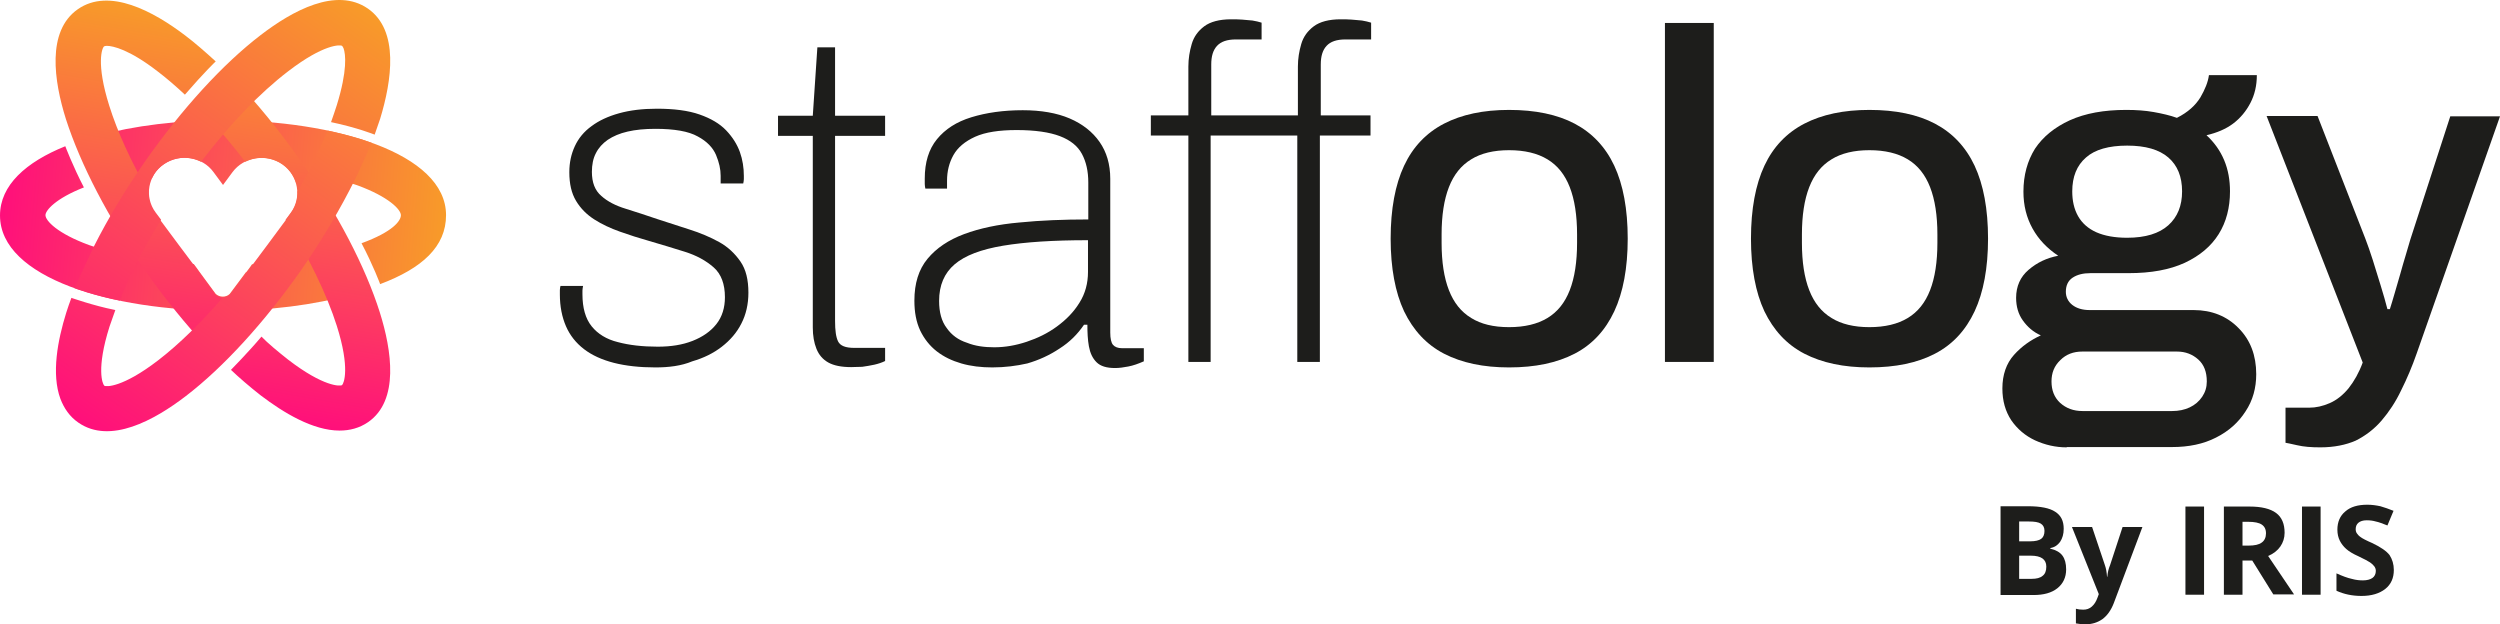 <?xml version="1.0" encoding="utf-8"?>
<svg xmlns="http://www.w3.org/2000/svg" xmlns:inkscape="http://www.inkscape.org/namespaces/inkscape" xmlns:sodipodi="http://sodipodi.sourceforge.net/DTD/sodipodi-0.dtd" xmlns:svg="http://www.w3.org/2000/svg" version="1.1" id="Layer_1" x="0px" y="0px" viewBox="0 0 819.4 204.626" width="819.4" height="204.626">
  <defs id="defs66"/>
<style type="text/css" id="style2">
	.st0{fill:#1D1D1B;}
	.st1{fill:url(#SVGID_1_);}
	.st2{fill:url(#SVGID_00000136397594068634570910000004947302811124469642_);}
	.st3{fill:url(#SVGID_00000098191746388486051070000004277621957726057881_);}
</style>
<g id="g24" transform="translate(-9.8,-230.274)">
	<g id="g22">
		<path class="st0" d="m 224.6,350.7 c -5.1,0 -9.7,-0.5 -13.6,-1.5 -3.9,-1 -7.2,-2.5 -9.8,-4.5 -2.6,-2 -4.6,-4.5 -5.9,-7.5 -1.3,-3 -2,-6.5 -2,-10.4 v -1.4 c 0,-0.5 0.1,-1 0.2,-1.4 h 7.4 c -0.1,0.6 -0.2,1.1 -0.2,1.5 v 1.2 c 0,4.5 1,8 3,10.5 2,2.5 4.9,4.3 8.6,5.2 3.7,1 8.1,1.5 13.1,1.5 4.3,0 8.1,-0.6 11.4,-1.9 3.3,-1.3 5.9,-3.1 7.8,-5.5 1.9,-2.4 2.8,-5.4 2.8,-8.8 0,-4.3 -1.2,-7.6 -3.7,-9.8 -2.5,-2.2 -5.6,-3.9 -9.4,-5.1 -3.8,-1.2 -7.8,-2.4 -11.9,-3.6 -3.2,-0.9 -6.3,-1.9 -9.4,-3 -3.1,-1.1 -5.9,-2.4 -8.4,-4 -2.5,-1.6 -4.5,-3.6 -6,-6.1 -1.5,-2.5 -2.2,-5.6 -2.2,-9.4 0,-3.1 0.6,-5.9 1.8,-8.5 1.2,-2.6 3,-4.8 5.5,-6.6 2.4,-1.8 5.4,-3.2 9,-4.2 3.6,-1 7.7,-1.5 12.4,-1.5 5.6,0 10.3,0.6 14,1.9 3.7,1.3 6.6,3 8.7,5.2 2.1,2.2 3.6,4.6 4.5,7.1 0.9,2.5 1.3,5.2 1.3,7.8 v 1.1 c 0,0.4 -0.1,0.9 -0.2,1.4 H 246 v -2.5 c 0,-2.2 -0.5,-4.4 -1.5,-6.8 -1,-2.4 -3,-4.5 -6,-6.1 -3,-1.7 -7.7,-2.5 -13.9,-2.5 -3.5,0 -6.5,0.3 -9.1,0.9 -2.6,0.6 -4.7,1.5 -6.5,2.7 -1.7,1.2 -3,2.6 -3.9,4.4 -0.9,1.7 -1.3,3.8 -1.3,6.1 0,3.5 1,6.1 3.1,7.9 2,1.8 4.7,3.2 8,4.2 3.3,1 6.8,2.2 10.4,3.4 3.5,1.1 7,2.3 10.5,3.4 3.5,1.1 6.8,2.5 9.7,4.1 2.9,1.6 5.2,3.8 7,6.4 1.8,2.6 2.6,6 2.6,10.2 0,3.8 -0.8,7.2 -2.3,10.1 -1.5,3 -3.7,5.5 -6.4,7.6 -2.7,2.1 -5.9,3.7 -9.7,4.8 -3.6,1.5 -7.7,2 -12.1,2" id="path4"/>
		<path class="st0" d="m 288.8,350.6 c -3.2,0 -5.7,-0.5 -7.5,-1.5 -1.8,-1 -3.1,-2.5 -3.9,-4.5 -0.8,-2 -1.2,-4.3 -1.2,-7 v -62.8 h -11.4 v -6.6 h 11.4 l 1.5,-22.4 h 5.8 v 22.4 h 16.4 v 6.6 h -16.4 v 60.7 c 0,3.1 0.3,5.3 1,6.7 0.7,1.4 2.4,2.1 5.3,2.1 h 10.1 v 4.3 c -1,0.5 -2.2,0.9 -3.5,1.2 -1.3,0.3 -2.7,0.5 -4,0.7 -1.2,0 -2.4,0.1 -3.6,0.1" id="path6"/>
		<path class="st0" d="m 335.1,350.7 c -3.7,0 -7.1,-0.4 -10.2,-1.3 -3.1,-0.9 -5.8,-2.2 -8.1,-4 -2.3,-1.8 -4.1,-4.1 -5.4,-6.8 -1.3,-2.8 -1.9,-6 -1.9,-9.8 0,-5.6 1.4,-10.2 4.3,-13.7 2.9,-3.5 6.9,-6.2 12,-8.1 5.1,-1.9 11.2,-3.2 18.1,-3.8 7,-0.7 14.5,-1 22.6,-1 v -12.1 c 0,-3.7 -0.7,-6.8 -2.1,-9.4 -1.4,-2.6 -3.8,-4.5 -7.2,-5.8 -3.4,-1.3 -8.2,-2 -14.2,-2 -5.7,0 -10.3,0.7 -13.6,2.2 -3.3,1.5 -5.7,3.5 -7.1,6 -1.4,2.5 -2.1,5.3 -2.1,8.4 v 2.6 h -7.1 c -0.1,-0.5 -0.2,-1 -0.2,-1.5 v -1.8 c 0,-5.3 1.3,-9.6 4,-12.9 2.7,-3.3 6.4,-5.7 11.3,-7.2 4.9,-1.5 10.5,-2.3 16.8,-2.3 6,0 11.2,0.9 15.4,2.7 4.2,1.8 7.5,4.4 9.8,7.7 2.3,3.3 3.5,7.3 3.5,12.1 v 50.4 c 0,1.9 0.3,3.3 0.9,4 0.6,0.7 1.6,1.1 2.9,1.1 h 7.2 v 4.3 c -1.8,0.8 -3.5,1.4 -5.1,1.7 -1.5,0.3 -3,0.5 -4.3,0.5 -2.8,0 -4.8,-0.6 -6.1,-1.9 -1.3,-1.3 -2.1,-3 -2.5,-5.2 -0.4,-2.2 -0.5,-4.6 -0.5,-7.1 h -1.1 c -2.1,3.1 -4.7,5.7 -8,7.8 -3.3,2.2 -6.8,3.8 -10.6,4.9 -3.5,0.8 -7.4,1.3 -11.4,1.3 m 0.6,-6.6 c 3.5,0 7,-0.6 10.6,-1.8 3.6,-1.2 6.9,-2.8 9.9,-5 3,-2.2 5.5,-4.7 7.4,-7.8 1.9,-3 2.8,-6.4 2.8,-10.1 V 309 c -11.4,0 -20.6,0.6 -27.8,1.8 -7.2,1.2 -12.5,3.2 -15.9,6.1 -3.4,2.9 -5.1,6.9 -5.1,12 0,3.7 0.8,6.7 2.5,8.9 1.6,2.3 3.8,3.9 6.6,4.8 2.7,1.1 5.7,1.5 9,1.5" id="path8"/>
		<path class="st0" d="M 399.3,348.9 V 274.7 H 387 v -6.6 h 12.3 v -16 c 0,-2.6 0.4,-5 1.1,-7.4 0.7,-2.4 2.1,-4.3 4.1,-5.8 2,-1.5 5,-2.3 8.8,-2.3 1.2,0 2.4,0 3.6,0.1 1.2,0.1 2.3,0.2 3.4,0.3 1.1,0.2 2.1,0.4 3,0.7 v 5.5 h -8.4 c -2.9,0 -4.9,0.7 -6.2,2.1 -1.3,1.4 -1.9,3.4 -1.9,6.1 v 16.7 h 28.4 v -16 c 0,-2.6 0.4,-5 1.1,-7.4 0.7,-2.4 2.1,-4.3 4.1,-5.8 2,-1.5 5,-2.3 8.8,-2.3 1.2,0 2.4,0 3.6,0.1 1.2,0.1 2.3,0.2 3.4,0.3 1.1,0.2 2.1,0.4 3,0.7 v 5.5 h -8.4 c -2.9,0 -4.9,0.7 -6.2,2.1 -1.3,1.4 -1.9,3.4 -1.9,6.1 v 16.7 H 459 v 6.6 h -16.6 v 74.2 H 435 v -74.2 h -28.4 v 74.2 z" id="path10"/>
		<path class="st0" d="m 504.4,350.7 c -8.4,0 -15.5,-1.5 -21.3,-4.5 -5.8,-3 -10.1,-7.7 -13.1,-13.9 -2.9,-6.2 -4.4,-14.2 -4.4,-23.8 0,-9.7 1.5,-17.7 4.4,-23.9 2.9,-6.2 7.3,-10.8 13.1,-13.8 5.8,-3 12.9,-4.5 21.3,-4.5 8.6,0 15.8,1.5 21.5,4.5 5.7,3 10.1,7.6 13,13.8 2.9,6.2 4.4,14.2 4.4,23.9 0,9.6 -1.5,17.6 -4.4,23.8 -2.9,6.2 -7.2,10.9 -13,13.9 -5.8,3 -12.9,4.5 -21.5,4.5 m 0,-13.2 c 5.1,0 9.3,-1 12.6,-3 3.3,-2 5.7,-5 7.3,-9.1 1.6,-4.1 2.4,-9.3 2.4,-15.5 v -2.8 c 0,-6.2 -0.8,-11.4 -2.4,-15.5 -1.6,-4.1 -4,-7.1 -7.3,-9.1 -3.3,-2 -7.5,-3 -12.6,-3 -5,0 -9.2,1 -12.4,3 -3.3,2 -5.7,5 -7.3,9.1 -1.6,4.1 -2.4,9.3 -2.4,15.5 v 2.8 c 0,6.2 0.8,11.4 2.4,15.5 1.6,4.1 4,7.1 7.3,9.1 3.2,2 7.3,3 12.4,3" id="path12"/>
		<rect x="555.5" y="237.8" class="st0" width="16" height="111.1" id="rect14"/>
		<path class="st0" d="m 622.5,350.7 c -8.4,0 -15.5,-1.5 -21.3,-4.5 -5.8,-3 -10.1,-7.7 -13.1,-13.9 -2.9,-6.2 -4.4,-14.2 -4.4,-23.8 0,-9.7 1.5,-17.7 4.4,-23.9 2.9,-6.2 7.3,-10.8 13.1,-13.8 5.8,-3 12.9,-4.5 21.3,-4.5 8.6,0 15.8,1.5 21.5,4.5 5.7,3 10.1,7.6 13,13.8 2.9,6.2 4.4,14.2 4.4,23.9 0,9.6 -1.5,17.6 -4.4,23.8 -2.9,6.2 -7.2,10.9 -13,13.9 -5.7,3 -12.9,4.5 -21.5,4.5 m 0,-13.2 c 5.1,0 9.3,-1 12.6,-3 3.3,-2 5.7,-5 7.3,-9.1 1.6,-4.1 2.4,-9.3 2.4,-15.5 v -2.8 c 0,-6.2 -0.8,-11.4 -2.4,-15.5 -1.6,-4.1 -4,-7.1 -7.3,-9.1 -3.3,-2 -7.5,-3 -12.6,-3 -5,0 -9.2,1 -12.4,3 -3.3,2 -5.7,5 -7.3,9.1 -1.6,4.1 -2.4,9.3 -2.4,15.5 v 2.8 c 0,6.2 0.8,11.4 2.4,15.5 1.6,4.1 4,7.1 7.3,9.1 3.2,2 7.4,3 12.4,3" id="path16"/>
		<path class="st0" d="m 687.2,376.9 c -3.7,0 -7.1,-0.8 -10.4,-2.3 -3.2,-1.5 -5.8,-3.7 -7.8,-6.6 -1.9,-2.9 -2.9,-6.3 -2.9,-10.4 0,-4.5 1.3,-8.2 3.8,-11 2.5,-2.8 5.5,-4.9 8.8,-6.4 -2.5,-1.1 -4.4,-2.8 -5.9,-4.9 -1.5,-2.1 -2.2,-4.6 -2.2,-7.4 0,-3.8 1.4,-6.9 4.1,-9.2 2.8,-2.4 6,-3.9 9.7,-4.6 -3.6,-2.4 -6.4,-5.3 -8.4,-8.9 -2,-3.6 -3,-7.6 -3,-12.1 0,-5.4 1.3,-10.1 3.8,-14.1 2.6,-3.9 6.4,-7 11.4,-9.3 5.1,-2.3 11.2,-3.4 18.5,-3.4 3.2,0 6.2,0.2 9,0.7 2.8,0.5 5.4,1.1 7.6,1.9 3.6,-1.8 6.1,-4.1 7.7,-6.7 1.5,-2.6 2.5,-5 2.8,-7.3 h 15.7 c 0,3.4 -0.7,6.4 -2.1,9.1 -1.4,2.7 -3.3,5 -5.7,6.8 -2.4,1.8 -5.3,3 -8.7,3.8 2.6,2.4 4.5,5.1 5.8,8.2 1.3,3.1 1.9,6.5 1.9,10.2 0,5.3 -1.2,10 -3.7,14 -2.5,4 -6.2,7.1 -11.1,9.4 -5,2.3 -11.1,3.4 -18.4,3.4 H 695 c -2.5,0 -4.4,0.5 -5.9,1.5 -1.5,1 -2.2,2.6 -2.2,4.6 0,1.7 0.7,3.2 2.1,4.3 1.4,1.1 3.3,1.7 5.7,1.7 h 34.1 c 5.9,0 10.9,2 14.7,5.9 3.9,3.9 5.8,9 5.8,15.1 0,4.5 -1.1,8.6 -3.5,12.2 -2.3,3.6 -5.5,6.5 -9.7,8.6 -4.1,2.1 -8.9,3.1 -14.4,3.1 h -34.5 z m 5.2,-11.9 h 29.3 c 2.2,0 4.1,-0.4 5.8,-1.2 1.7,-0.8 3.1,-2 4.1,-3.5 1,-1.5 1.5,-3.1 1.5,-5 0,-3.1 -0.9,-5.5 -2.8,-7.2 -1.9,-1.7 -4.2,-2.6 -7,-2.6 h -31 c -2.9,0 -5.3,0.9 -7.2,2.8 -2,1.9 -2.9,4.2 -2.9,7 0,2.9 0.9,5.2 2.8,7 2,1.8 4.4,2.7 7.4,2.7 M 707,308.2 c 6,0 10.5,-1.4 13.5,-4.1 3,-2.7 4.5,-6.4 4.5,-11.1 0,-4.8 -1.5,-8.5 -4.5,-11.1 -3,-2.6 -7.5,-3.9 -13.5,-3.9 -6,0 -10.6,1.3 -13.5,3.9 -3,2.6 -4.5,6.3 -4.5,11.1 0,3.1 0.6,5.8 1.9,8.1 1.3,2.3 3.3,4.1 6,5.3 2.7,1.2 6.1,1.8 10.1,1.8" id="path18"/>
		<path class="st0" d="m 770.4,376.9 c -3.1,0 -5.6,-0.2 -7.7,-0.7 -2.1,-0.5 -3.3,-0.7 -3.8,-0.8 v -11.5 h 7.7 c 2.3,0 4.5,-0.5 6.8,-1.5 2.3,-1 4.4,-2.7 6.2,-4.9 1.8,-2.3 3.4,-5.1 4.6,-8.4 l -31.5,-80.8 h 16.7 l 15.7,40.3 c 0.7,1.8 1.5,4.1 2.4,6.9 0.9,2.8 1.7,5.6 2.6,8.4 0.9,2.9 1.6,5.4 2.2,7.7 h 0.8 c 0.5,-1.5 1,-3.3 1.6,-5.3 0.6,-2 1.2,-4.1 1.8,-6.2 0.6,-2.2 1.2,-4.2 1.8,-6.2 0.6,-2 1.1,-3.7 1.5,-5.1 l 13.1,-40.4 h 16.3 l -27.3,77.7 c -1.5,4.3 -3.2,8.3 -5.1,12.1 -1.8,3.8 -4,7.1 -6.4,9.9 -2.4,2.8 -5.3,5 -8.5,6.6 -3.2,1.4 -7.1,2.2 -11.5,2.2" id="path20"/>
	</g>
</g>
<g id="g38" transform="translate(-9.8,-230.274)">
	<path class="st0" d="m 665.5,396.2 h 9 c 4.1,0 7.1,0.6 8.9,1.8 1.9,1.2 2.8,3 2.8,5.6 0,1.7 -0.4,3.1 -1.2,4.3 -0.8,1.1 -1.9,1.8 -3.2,2 v 0.2 c 1.8,0.4 3.2,1.2 4,2.3 0.8,1.1 1.2,2.6 1.2,4.5 0,2.6 -1,4.7 -2.9,6.2 -1.9,1.5 -4.5,2.2 -7.8,2.2 h -10.8 z m 6.1,11.5 h 3.6 c 1.7,0 2.9,-0.3 3.6,-0.8 0.7,-0.5 1.1,-1.4 1.1,-2.6 0,-1.1 -0.4,-1.9 -1.2,-2.4 -0.8,-0.5 -2.1,-0.7 -3.9,-0.7 h -3.2 z m 0,4.8 v 7.5 h 4 c 1.7,0 2.9,-0.3 3.7,-1 0.8,-0.6 1.2,-1.6 1.2,-3 0,-2.4 -1.7,-3.6 -5.1,-3.6 h -3.8 z" id="path26"/>
	<path class="st0" d="m 688.9,403 h 6.6 l 4.2,12.5 c 0.4,1.1 0.6,2.4 0.7,3.8 h 0.1 c 0.1,-1.4 0.4,-2.6 0.9,-3.8 l 4.1,-12.5 h 6.5 l -9.4,25 c -0.9,2.3 -2.1,4 -3.7,5.2 -1.6,1.1 -3.4,1.7 -5.6,1.7 -1,0 -2.1,-0.1 -3.1,-0.3 v -4.8 c 0.7,0.2 1.5,0.3 2.4,0.3 1.1,0 2,-0.3 2.8,-1 0.8,-0.7 1.4,-1.6 1.9,-3 l 0.4,-1.1 z" id="path28"/>
	<path class="st0" d="m 726.1,425.2 v -28.9 h 6.1 v 28.9 z" id="path30"/>
	<path class="st0" d="m 744.8,414.1 v 11.1 h -6.1 v -28.9 h 8.4 c 3.9,0 6.8,0.7 8.7,2.1 1.9,1.4 2.8,3.6 2.8,6.5 0,1.7 -0.5,3.2 -1.4,4.5 -0.9,1.3 -2.3,2.4 -4,3.1 4.4,6.5 7.2,10.7 8.5,12.6 h -6.8 L 748,414 h -3.2 z m 0,-5 h 2 c 1.9,0 3.4,-0.3 4.3,-1 0.9,-0.6 1.4,-1.7 1.4,-3 0,-1.4 -0.5,-2.3 -1.4,-2.9 -0.9,-0.6 -2.4,-0.9 -4.4,-0.9 h -1.9 z" id="path32"/>
	<path class="st0" d="m 764.3,425.2 v -28.9 h 6.1 v 28.9 z" id="path34"/>
	<path class="st0" d="m 794.4,417.1 c 0,2.6 -0.9,4.7 -2.8,6.2 -1.9,1.5 -4.5,2.3 -7.8,2.3 -3.1,0 -5.8,-0.6 -8.2,-1.7 v -5.7 c 2,0.9 3.6,1.5 5,1.8 1.4,0.4 2.6,0.5 3.7,0.5 1.3,0 2.4,-0.3 3.1,-0.8 0.7,-0.5 1.1,-1.3 1.1,-2.3 0,-0.6 -0.2,-1.1 -0.5,-1.5 -0.3,-0.4 -0.8,-0.9 -1.4,-1.3 -0.6,-0.4 -1.9,-1.1 -3.8,-2 -1.8,-0.8 -3.1,-1.6 -4,-2.4 -0.9,-0.8 -1.6,-1.7 -2.1,-2.7 -0.5,-1 -0.8,-2.2 -0.8,-3.6 0,-2.6 0.9,-4.6 2.6,-6 1.7,-1.5 4.1,-2.2 7.2,-2.2 1.5,0 2.9,0.2 4.3,0.5 1.4,0.4 2.8,0.9 4.3,1.5 l -2,4.8 c -1.5,-0.6 -2.8,-1.1 -3.8,-1.3 -1,-0.3 -2,-0.4 -3,-0.4 -1.2,0 -2.1,0.3 -2.7,0.8 -0.6,0.5 -0.9,1.2 -0.9,2.1 0,0.5 0.1,1 0.4,1.4 0.3,0.4 0.6,0.8 1.2,1.2 0.5,0.4 1.8,1.1 3.9,2 2.7,1.3 4.6,2.6 5.6,3.9 0.9,1.4 1.4,3 1.4,4.9 z" id="path36"/>
</g>
<g id="g61" transform="translate(-9.8,-230.274)">
	<linearGradient id="SVGID_1_" gradientUnits="userSpaceOnUse" x1="10.342" y1="294.547" x2="155.506" y2="307.248">
		<stop offset="0" style="stop-color:#FF0F7B" id="stop40"/>
		<stop offset="1" style="stop-color:#F89B29" id="stop42"/>
	</linearGradient>
	<path class="st1" d="m 118.6,313.2 6.7,13.5 c -12.5,3.6 -27.5,5.4 -42.4,5.4 -36.3,0 -73.1,-10.7 -73.1,-31.2 0,-9.9 8.5,-17.5 21.4,-22.7 0,0 2.5,6.6 6.1,13.5 v 0 c -9.2,3.6 -12.6,7.5 -12.6,9.1 0,1.8 3.9,6 14.3,9.8 9.3,3.4 21.3,5.5 34.3,6.2 l 0.9,1.2 c 0.3,0.5 0.7,0.9 1,1.4 v 0 l 5.3,7.2 c 1.3,1.2 3.4,1.2 4.6,0 l 5.3,-7.1 h 0.1 c 0.7,-0.9 1.3,-1.7 1.9,-2.6 9.5,-0.5 18.5,-1.8 26.2,-3.7 z M 82.9,269.7 c -14.5,0 -29.1,1.7 -41.3,5.1 l 5.3,13.9 c 3.9,-1 8.2,-0.8 12.7,0 0.8,-1.8 2.1,-3.4 3.9,-4.6 5.3,-3.6 12.6,-2.5 16.3,2.6 l 3.1,4.2 3.1,-4.2 c 3.8,-5.1 11.1,-6.2 16.4,-2.6 2.2,1.5 3.6,3.6 4.4,5.9 7.4,-0.8 14.2,-1.1 20.1,1 10.4,3.8 14.3,8 14.3,9.8 0,1.8 -2.5,5.4 -12.9,9.2 v 0 c 3.9,7.4 6.1,13.4 6.1,13.4 13.8,-5.2 21.6,-12.3 21.6,-22.6 0,-20.4 -36.8,-31.1 -73.1,-31.1 z" id="path45" style="fill:url(#SVGID_1_)"/>
	
		<linearGradient id="SVGID_00000030475620720642914380000017441577528659011463_" gradientUnits="userSpaceOnUse" x1="71.925" y1="363.217" x2="93.903" y2="238.578">
		<stop offset="0" style="stop-color:#FF0F7B" id="stop47"/>
		<stop offset="1" style="stop-color:#F89B29" id="stop49"/>
	</linearGradient>
	<path style="fill:url(#SVGID_00000030475620720642914380000017441577528659011463_)" d="m 88.6,333.9 -10.8,10.3 c -7,-7.4 -13.9,-16 -20.5,-25.3 -12,-17.1 -21.1,-34.7 -25.9,-49.6 -3.9,-12.4 -6.4,-28.8 3.9,-36 10.3,-7.2 24.8,0.7 35.2,8.6 3.3,2.5 6.6,5.4 10,8.5 0,0 -3.6,3.4 -10.1,10.9 -3,-2.8 -6,-5.4 -8.9,-7.6 -9.3,-7.2 -14.7,-8.4 -16.7,-8.4 -0.5,0 -0.8,0.1 -0.9,0.2 -0.6,0.4 -2.7,5.4 1.7,19.4 2.7,8.6 7.1,18.3 12.9,28.3 -0.1,2.4 0.6,4.9 2.2,7 l 7.8,10.5 v 0 l 5.7,7.6 c 0.3,0.5 0.7,0.9 1,1.4 v 0 l 5.3,7.2 c 0.7,0.6 1.6,0.9 2.4,0.9 2,1.9 3.8,4 5.7,6.1 z m 45.7,-1.2 c -4.7,-14.9 -13.9,-32.6 -25.9,-49.6 -7,-10 -14.5,-19.2 -22,-27 L 77,267.7 c 4.4,4.7 8.9,10 13.2,15.6 3.8,-1.9 8.5,-1.7 12.2,0.9 5.2,3.7 6.4,10.8 2.7,15.8 l -1.7,2.3 c 7.6,12.3 13.5,24.4 16.8,34.8 4.4,13.9 2.3,18.9 1.7,19.4 -0.6,0.4 -6,0.6 -17.6,-8.3 -3.3,-2.6 -6.8,-5.5 -8.8,-7.6 v 0 c -4.1,4.9 -10,10.9 -10,10.9 2.4,2.3 6.2,5.6 9.8,8.4 7.5,5.7 17.1,11.5 25.8,11.5 3.3,0 6.5,-0.8 9.4,-2.8 10.2,-7.1 7.7,-23.5 3.8,-35.9 z" id="path52"/>
	
		<linearGradient id="SVGID_00000003100548893395512780000005147954633976556674_" gradientUnits="userSpaceOnUse" x1="35.461" y1="368.696" x2="130.408" y2="233.098">
		<stop offset="0" style="stop-color:#FF0F7B" id="stop54"/>
		<stop offset="1" style="stop-color:#F89B29" id="stop56"/>
	</linearGradient>
	<path style="fill:url(#SVGID_00000003100548893395512780000005147954633976556674_)" d="m 117.2,273.1 c 0,0 7.6,1.5 14.4,4 -3.7,8.5 -5.3,11.7 -5.3,11.7 -4.8,9.7 -10.8,19.9 -17.8,30 -12,17.1 -25.4,31.8 -37.8,41.3 -10.3,7.9 -24.8,15.9 -35.2,8.7 -2.9,-2 -4.7,-4.7 -5.9,-7.8 -3,-8.2 -0.9,-19.2 1.9,-28.2 0.5,-1.6 1.1,-3.3 1.7,-4.9 0,0 7.4,2.6 14,3.9 l 0.4,0.1 c -0.6,1.7 -1.3,3.6 -1.9,5.4 -4.4,13.9 -2.3,18.9 -1.7,19.4 0.6,0.4 6,0.6 17.6,-8.3 6.9,-5.3 14.1,-12.4 21.3,-20.7 0.8,0 1.7,-0.3 2.3,-0.9 l 5.3,-7.1 h 0.1 c 3.4,-4.6 6.8,-9.1 6.8,-9.1 l 7.7,-10.4 c 1.6,-2.1 2.3,-4.6 2.2,-7.1 1.7,-3 3.4,-6.1 4.9,-9 2.7,-5.9 5,-11 5,-11 z m 13.2,-40 c -10.4,-7.2 -24.8,0.7 -35.2,8.7 -12.4,9.5 -25.8,24.2 -37.8,41.3 -6.5,9.3 -12.2,18.8 -16.8,27.9 l -6.4,13.7 c 0,0 5.7,2.2 14.9,4.1 2.8,-7.5 4.9,-11.2 4.9,-11.2 2.5,-5 5.4,-10.1 8.6,-15.3 l -1.8,-2.4 c -3.8,-5.1 -2.5,-12.2 2.7,-15.8 3.7,-2.6 8.4,-2.7 12.2,-0.8 9.4,-12.3 19.3,-22.6 28.6,-29.7 11.6,-8.9 17,-8.7 17.6,-8.3 0.1,0.1 0.3,0.3 0.5,0.8 0.7,1.9 1.3,7.3 -2.2,18.6 -0.6,1.8 -1.2,3.7 -1.9,5.6 v 0 c 8.6,1.8 14.3,4.1 14.3,4.1 0.6,-1.8 1.2,-3.5 1.8,-5.2 3.8,-12.5 6.3,-28.9 -4,-36.1 z" id="path59"/>
</g>
</svg>